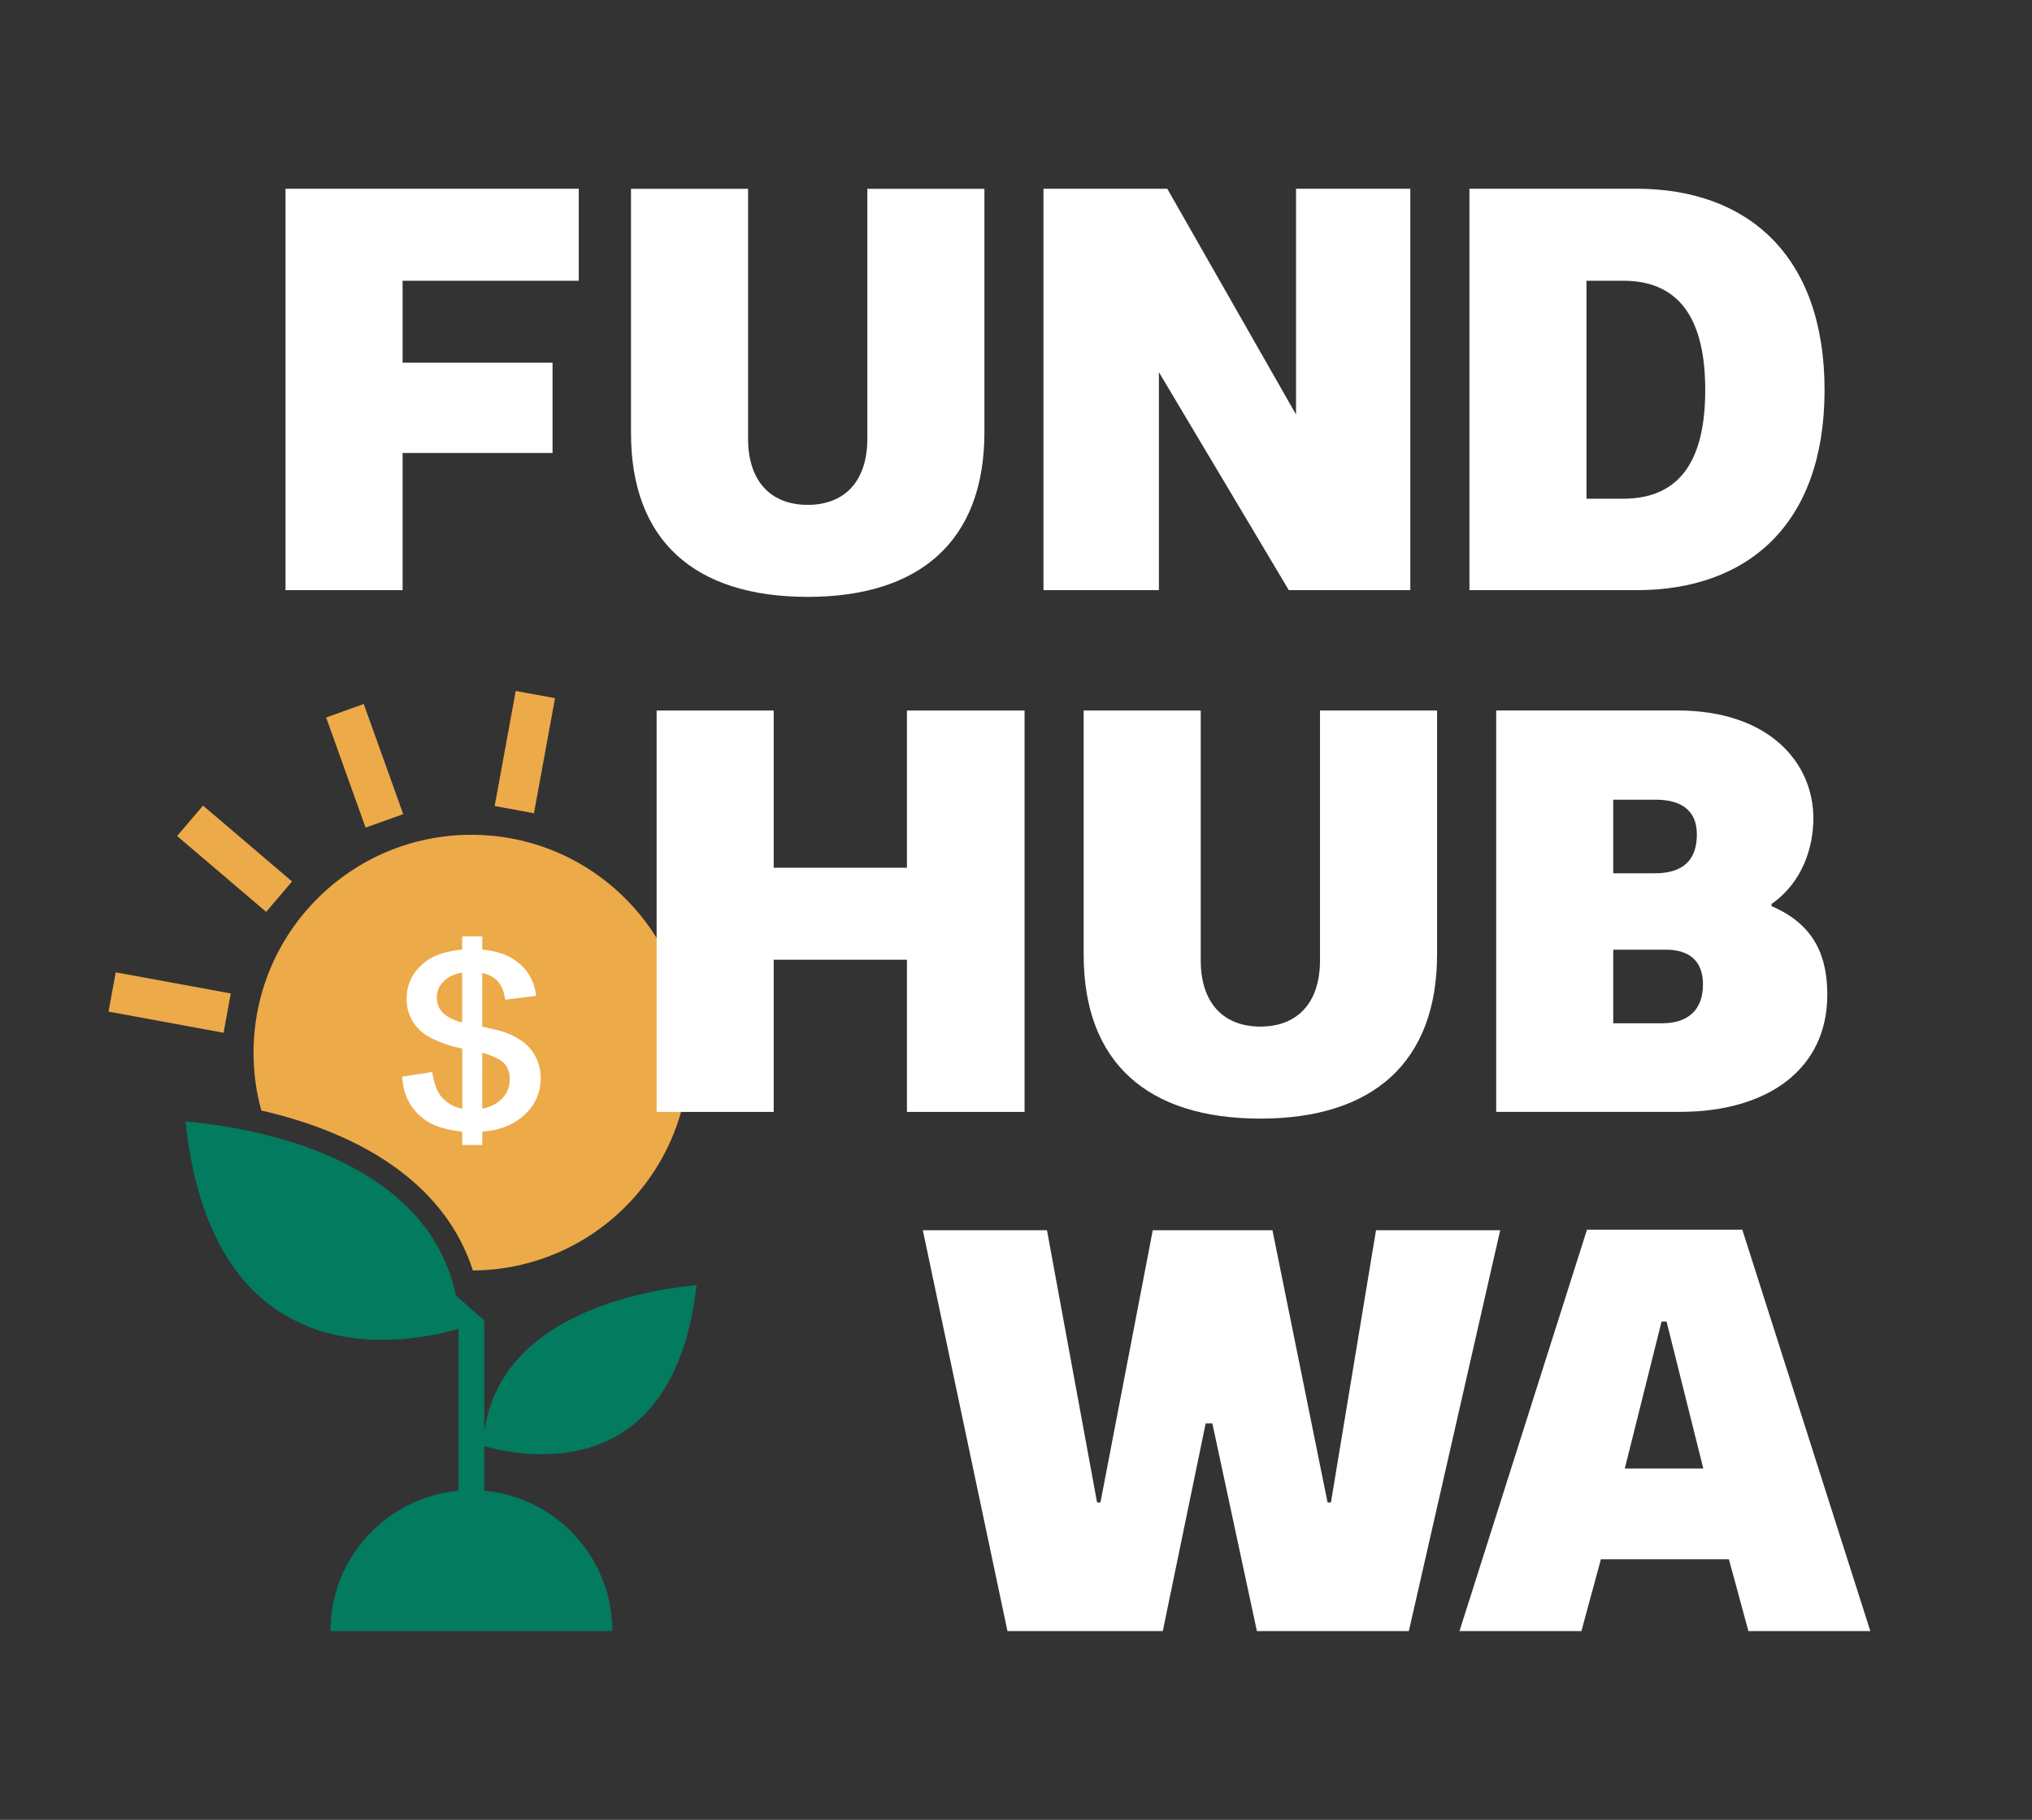 <svg fill="none" height="120" viewBox="0 0 134 120" width="134" xmlns="http://www.w3.org/2000/svg"><rect x="0" y="0" width="134" height="120" fill="#333333" stroke="none"/><path d="m41.243 79.568c2.6-2.597 4.208-6.189 4.208-10.157s-1.608-7.56-4.208-10.157c-2.597-2.6-6.189-4.208-10.157-4.208s-7.56 1.605-10.157 4.208c-2.6 2.597-4.208 6.189-4.208 10.157 0 1.323.176 2.6.512 3.816 3.232.739 6.547 1.997 9.195 4.016 2.157 1.645 3.875 3.781 4.757 6.533 3.928-.027 7.483-1.629 10.059-4.208z" fill="#edaa49"/><path d="m35.381 69.803c-.181-.389-.445-.733-.784-1.016-.333-.28-.768-.52-1.291-.712-.259-.093-.752-.216-1.504-.376v-3.547c.389.093.707.253.941.472.272.256.456.635.544 1.125l.032.171.173-.021 1.68-.211.189-.024-.032-.189c-.152-.907-.608-1.632-1.357-2.152-.544-.381-1.272-.621-2.168-.712v-.867h-1.325v.867c-.48.048-.912.131-1.288.245-.424.128-.787.301-1.075.515-.864.632-1.301 1.475-1.301 2.499 0 .579.152 1.101.451 1.56.299.456.725.816 1.272 1.072.656.307 1.309.523 1.944.637v3.965c-.221-.037-.429-.104-.624-.2-.253-.125-.488-.301-.701-.525-.293-.315-.501-.824-.621-1.515l-.032-.179-.179.029-1.635.256-.168.027.013.171c.064.736.293 1.371.683 1.885.387.512.856.888 1.392 1.12.488.211 1.117.363 1.869.453v.875h1.325v-.88c.517-.035.997-.131 1.427-.288.483-.176.917-.432 1.291-.76.755-.664 1.136-1.504 1.136-2.496 0-.453-.093-.88-.275-1.272zm-6.576-4.043c0-.419.16-.773.488-1.083.293-.277.691-.461 1.184-.555v3.309c-.584-.168-1.008-.384-1.261-.637-.277-.28-.411-.619-.411-1.035zm4.813 5.405c0 .531-.184.965-.56 1.325-.336.32-.757.525-1.256.611v-3.688c.709.211 1.189.443 1.432.691.259.267.387.613.387 1.061z" fill="#fff"/><path d="m23.987 46.422-2.48.889 2.603 7.262 2.48-.889z" fill="#edaa49"/><path d="m13.388 53.12-1.709 2.006 5.872 5.003 1.709-2.006z" fill="#edaa49"/><path d="m7.632 64.115-.476 2.591 7.588 1.393.476-2.591z" fill="#edaa49"/><path d="m34.01 45.562-1.39 7.588 2.591.475 1.39-7.588z" fill="#edaa49"/><path d="m45.933 84.741c-3.333.32-7.403 1.299-10.32 3.523-1.896 1.445-3.301 3.437-3.675 6.139v-7.325l-1.872-1.656c-.632-3.027-2.325-5.304-4.547-6.995-3.763-2.867-9.032-4.101-13.285-4.48 1.837 17.435 15.024 14.552 18 13.672v10.68c-4.733.429-8.443 4.408-8.443 9.253h18.589c0-4.845-3.709-8.824-8.443-9.253v-2.941c2.555.725 12.501 2.659 13.997-10.616z" fill="#027b5f"/><g fill="#fff"><path d="m79.947 93.861h-.44l-2.827 13.694h-10.243l-5.581-26.432h8.187l3.304 17.952h.221l3.451-17.952h7.893l3.635 17.952h.221l2.973-17.952h8.189l-6.024 26.432h-10.021l-2.936-13.694z"/><path d="m104.653 81.085h10.243l8.443 26.47h-8.04l-1.286-4.736h-8.442l-1.286 4.736h-8.04zm2.496 15.749h5.176l-2.424-9.691h-.33l-2.424 9.691z"/><path d="m51.021 46.851v10.368h8.787v-10.368h7.757v26.469h-7.757v-10.037h-8.787v10.037h-7.72v-26.469z"/><path d="m83.115 73.76c-7.464 0-11.653-3.712-11.653-10.808v-16.101h7.72v16.469c0 2.867 1.544 4.373 3.933 4.373 2.389 0 3.933-1.507 3.933-4.373v-16.469h7.72v16.064c0 7.131-4.227 10.845-11.653 10.845z"/><path d="m119.581 53.981c0 1.912-.736 4.227-2.757 5.624v.147c2.941 1.251 3.677 3.456 3.677 5.845 0 4.853-3.861 7.72-9.741 7.72h-12.093v-26.469h11.946c6.03 0 8.971 3.419 8.971 7.131zm-10.477 3.603c1.323 0 2.795-.405 2.795-2.573 0-1.653-1.142-2.28-2.72-2.28h-2.795v4.853zm3.2 7.352c0-1.691-1.029-2.315-2.464-2.315h-3.456v4.853h3.235c1.728 0 2.682-.92 2.682-2.536z"/><path d="m38.165 12.445v6.067h-11.616v5.403h9.888v5.955h-9.888v9.043h-7.72v-26.467z"/><path d="m53.264 39.357c-7.464 0-11.653-3.712-11.653-10.808v-16.101h7.72v16.469c0 2.867 1.544 4.373 3.933 4.373s3.933-1.507 3.933-4.373v-16.469h7.72v16.064c0 7.131-4.227 10.845-11.653 10.845z"/><path d="m76.424 24.541v14.373h-7.611v-26.469h8.163l8.491 14.888v-14.888h7.536v26.469h-8.013z"/><path d="m96.901 38.915v-26.469h11.03c7.28 0 12.389 4.373 12.389 13.272s-5.109 13.197-12.389 13.197zm10.144-20.403h-2.426v14.373h2.426c3.971 0 5.406-2.867 5.406-7.168s-1.435-7.205-5.406-7.205z"/></g></svg>